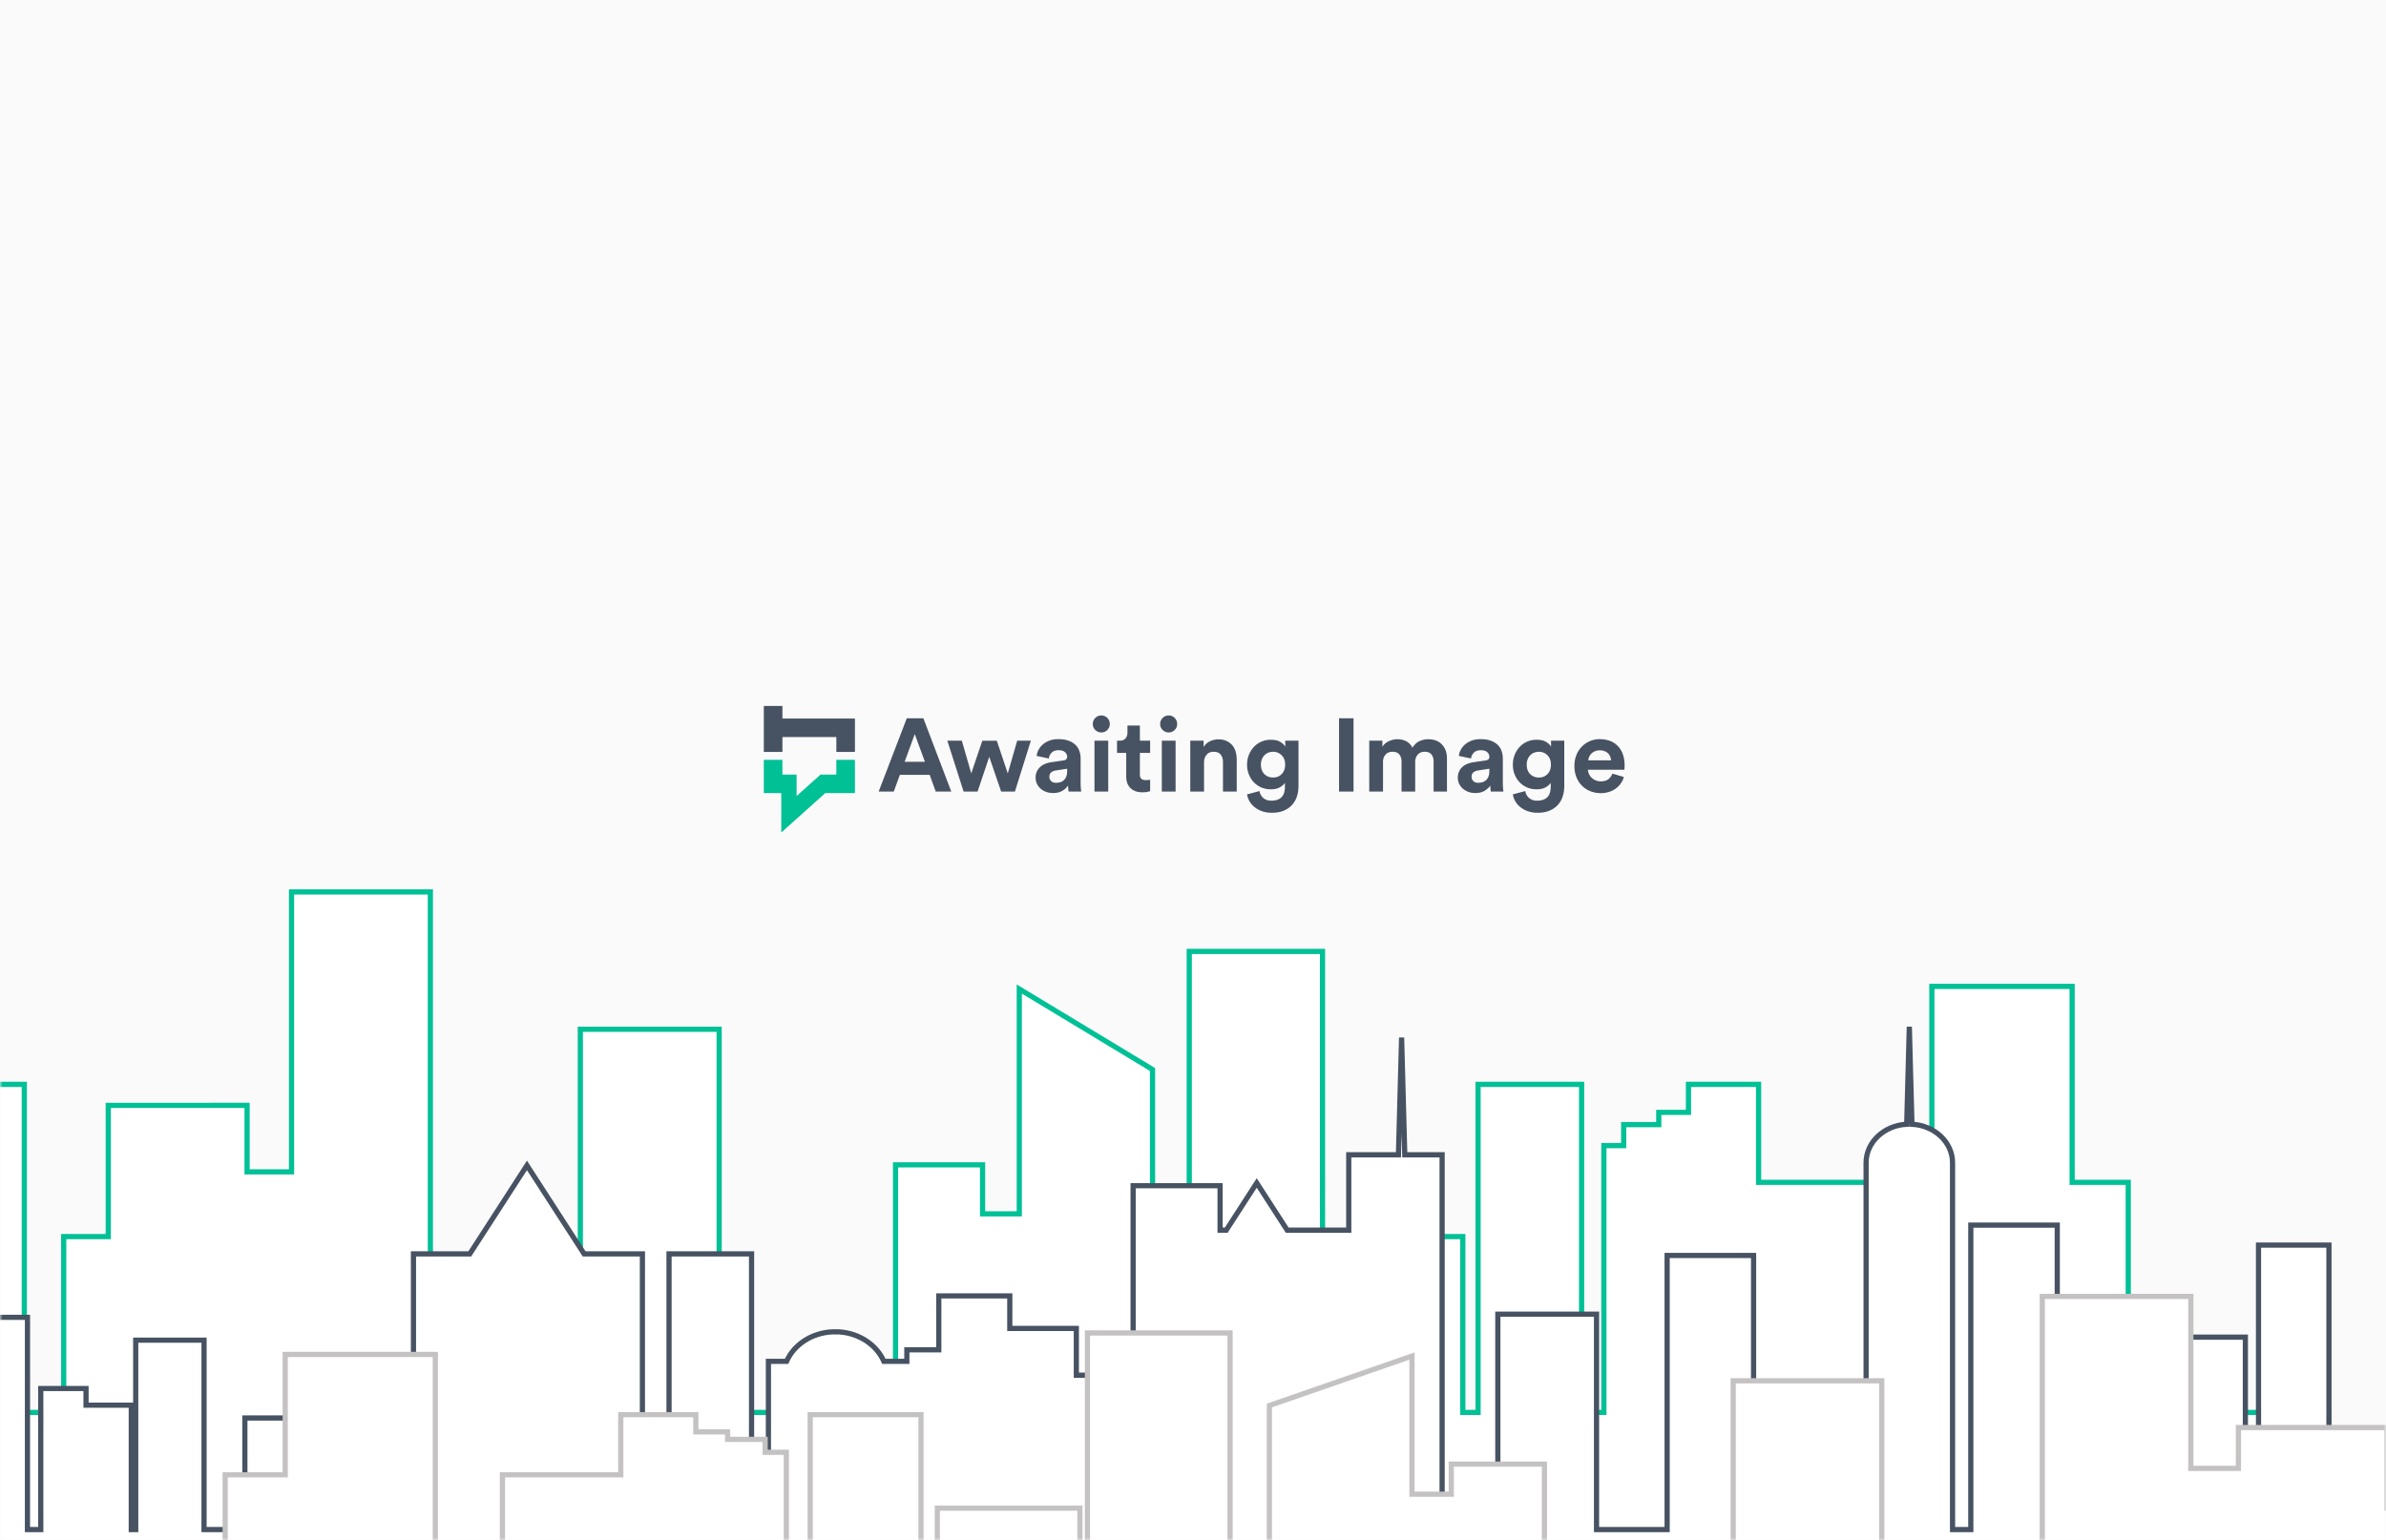 <svg width="460" height="297" xmlns="http://www.w3.org/2000/svg" xmlns:xlink="http://www.w3.org/1999/xlink"><rect width="100%" height="100%" fill="#808080" stroke="none"/><defs><path id="a" d="M0 0h460v297H0z"/></defs><g fill="none" fill-rule="evenodd"><mask id="b" fill="#fff"><use xlink:href="#a"/></mask><use fill="#FAFAFA" xlink:href="#a"/><g mask="url(#b)" fill="#FFF"><path stroke="#00C096" d="M410.306 272.375v-44.367H399.49V190.22h-27.044v82.155h-12.09v-44.367H339.04v-18.895h-13.52v5.4h-5.726v2.36h-6.762v4.05h-3.818v51.452h-4.295v-63.262h-19.961v63.262h-2.942v-33.909h-25.692v33.909h-1.353V183.47h-25.69v88.904h-7.08v-66.13l-25.69-15.52v43.355h-7.08v-9.447h-16.78v47.742h-34.005v-73.89h-26.764v73.89H82.97V172H56.207v53.982h-8.571v-12.82H20.873v25.304h-8.591v33.909H4.685v-63.262H-21V325h470v-52.625z"/><path d="M435.422 240.106v54.86h-2.534v-37.109H419v37.11h-22.38v-58.71h-16.667v58.71h-3.52v-70.744c0-3.96-3.462-7.19-7.826-7.424L368.1 198l-.506 18.799c-4.366.234-7.827 3.463-7.827 7.424v70.744h-21.69V242.11h-16.67v52.855h-13.611v-41.542h-19.027v41.542h-10.741v-72.273h-7.201l-.61-22.607-.61 22.607h-9.578v14.536h-11.864l-5.878-9.099-5.877 9.099h-1.188v-8.571h-16.765v66.308h-3.25v-29.77h-7.698v-9.02h-12.83v-6.27h-13.689v10.397h-6.157v2.225h-4.429c-1.38-3.138-4.67-5.412-8.592-5.683l-1.315-.012c-4.039.188-7.441 2.488-8.853 5.695h-3.5v32.438h-3.248v-53.162h-15.912v53.162h-5.132v-53.162h-11.235l-11.024-17.064-11.025 17.064H79.712v53.162h-2.565v-27.2h-17.45v27.2h-3.763v-21.514h-8.725v21.514h-7.871V258.44H26.165v36.526h-.857v-23.991h-8.724v-3.21H7.86v27.201H5.294v-40.93H-7.024v-12.232h-8.888l-.71-26.399-.713 26.4H-21V363h470V240.106h-13.578z" stroke="#475262"/><path stroke="#C4C2C2" d="M43.41 311.668V284.41h11.576v-23.216h28.942v50.474h12.938V284.41h22.814v-11.608h14.47v3.317h6.128v1.45h7.236v2.488h4.086v31.611h4.597v-38.866h21.363v38.866h3.149v-20.832h27.495v20.832h1.448v-54.62h27.494v54.62h7.576V271.04l27.496-9.536v26.637h7.576v-5.805h17.96v29.332h36.39v-45.396h28.644v45.396h30.942V250h28.642v33.165h9.173v-7.876h28.642v15.547h9.195v20.832h8.13v-38.866H505V344H2v-32.332z"/></g><g fill-rule="nonzero"><path d="M164.755 138.567h-13.912v-2.358a.072.072 0 0 0-.072-.07h-3.443a.072.072 0 0 0-.072.07v8.728c0 .04.033.07.072.07h3.443c.039 0 .07-.03.072-.07v-2.799h10.397v2.8c.001.038.033.07.072.07h3.443a.07.07 0 0 0 .07-.07v-6.298c0-.039-.031-.07-.07-.072z" fill="#475262"/><path d="M164.755 146.527h-3.443a.071.071 0 0 0-.072.072v2.775h-3.025a.07.07 0 0 0-.047.016l-4.59 4.123v-4.067a.07.07 0 0 0-.07-.07h-2.665v-2.777a.072.072 0 0 0-.072-.072h-3.443a.072.072 0 0 0-.072.072v6.271c0 .04.032.072.072.072h3.293v7.448c0 .029.016.054.041.067h.029a.07.07 0 0 0 .05-.02l8.352-7.486.01-.01h5.652a.07.07 0 0 0 .07-.073V146.6a.07.07 0 0 0-.07-.072z" fill="#00C096"/><path d="M179.231 149.419h-5.744l-1.177 3.23h-2.912l5.425-14.137h3.192l5.385 14.137h-2.992l-1.177-3.23zm-4.827-2.512h3.91l-1.955-5.344-1.955 5.344zm17.772-4.068l2.115 6.32 1.814-6.32h2.633l-3.071 9.81h-2.653l-2.294-6.7-2.254 6.7h-2.692l-3.132-9.81h2.793l1.815 6.301 2.134-6.3h2.792zm7.48 7.138c0-.438.076-.827.23-1.166.149-.334.362-.635.628-.887.27-.255.584-.458.927-.598a5.1 5.1 0 0 1 1.147-.32l2.413-.358c.28-.04.473-.123.579-.25a.675.675 0 0 0 .16-.448c0-.346-.137-.645-.41-.897-.272-.253-.687-.38-1.246-.38-.585 0-1.034.16-1.346.48a1.797 1.797 0 0 0-.529 1.116l-2.354-.499c.04-.385.16-.77.36-1.156.199-.386.471-.731.817-1.037a4.118 4.118 0 0 1 1.277-.748c.505-.192 1.09-.289 1.755-.289.771 0 1.43.103 1.975.31.545.205.987.478 1.326.817.335.332.588.738.738 1.186.153.452.23.924.23 1.416v4.825a11.983 11.983 0 0 0 .12 1.555h-2.435a7.421 7.421 0 0 1-.1-1.176c-.252.385-.614.724-1.086 1.017-.473.292-1.074.438-1.805.438-.519 0-.988-.083-1.407-.249a3.363 3.363 0 0 1-1.066-.658 2.79 2.79 0 0 1-.669-.937 2.75 2.75 0 0 1-.229-1.107zm3.93.977c.279 0 .548-.036.807-.11.256-.07.491-.2.688-.378.2-.18.36-.412.479-.698.12-.286.18-.648.18-1.086v-.44l-2.215.34a1.748 1.748 0 0 0-.867.369c-.233.192-.35.481-.35.867 0 .292.107.555.32.787.213.233.532.35.957.35zm7.419 1.695v-9.81h2.653v9.81h-2.653zm-.32-13.02c0-.465.16-.857.48-1.176.319-.32.704-.479 1.156-.479.466 0 .855.16 1.167.479.313.319.47.71.47 1.176 0 .439-.157.818-.47 1.137a1.567 1.567 0 0 1-1.167.478c-.451 0-.837-.16-1.156-.478a1.553 1.553 0 0 1-.48-1.137zm9.076 3.21h1.975v2.353h-1.975v4.107c0 .426.097.721.29.888.192.166.481.25.867.25.16 0 .32-.008.479-.021.16-.013.272-.033.339-.06v2.194c-.12.053-.303.106-.549.159-.246.053-.561.08-.947.08-.957 0-1.716-.266-2.274-.798s-.838-1.276-.838-2.233v-4.566h-1.775v-2.353h.499c.519 0 .9-.15 1.147-.448.246-.3.369-.668.369-1.107v-1.376h2.393v2.931zm4.229 9.81v-9.81h2.652v9.81h-2.652zm-.32-13.02c0-.465.16-.857.48-1.176.318-.32.704-.479 1.156-.479.466 0 .855.16 1.167.479.313.319.469.71.469 1.176 0 .439-.156.818-.469 1.137a1.567 1.567 0 0 1-1.167.478c-.452 0-.838-.16-1.157-.478a1.553 1.553 0 0 1-.478-1.137zm8.457 13.02h-2.652v-9.81h2.573v1.216a2.775 2.775 0 0 1 1.246-1.116 3.79 3.79 0 0 1 1.586-.359c.612 0 1.14.103 1.586.309.445.206.814.482 1.107.828.292.345.508.757.648 1.236.14.478.21.984.21 1.515v6.181h-2.653v-5.722c0-.558-.143-1.023-.43-1.396-.285-.372-.747-.558-1.385-.558-.585 0-1.037.196-1.357.588-.319.392-.478.874-.478 1.446v5.642zm10.691-.1c.094.546.34.99.739 1.337.398.345.917.518 1.555.518.838 0 1.483-.216 1.935-.648.452-.432.678-1.127.678-2.084v-.718c-.2.32-.525.609-.977.868-.452.26-1.037.389-1.755.389a4.56 4.56 0 0 1-1.815-.36 4.326 4.326 0 0 1-1.446-.996 4.695 4.695 0 0 1-.958-1.506 5.056 5.056 0 0 1-.349-1.904c0-.651.113-1.266.34-1.844a4.883 4.883 0 0 1 .937-1.525 4.327 4.327 0 0 1 1.436-1.037 4.453 4.453 0 0 1 1.855-.38c.784 0 1.403.14 1.855.42.452.279.764.584.937.917v-1.157h2.553v8.753c0 .678-.096 1.327-.289 1.944a4.487 4.487 0 0 1-.908 1.636c-.412.472-.944.85-1.595 1.136-.652.286-1.436.429-2.354.429a5.565 5.565 0 0 1-1.845-.29 4.925 4.925 0 0 1-1.446-.777 4.04 4.04 0 0 1-.997-1.137 3.677 3.677 0 0 1-.479-1.345l2.393-.638zm2.633-2.612c.679 0 1.233-.225 1.666-.678.432-.451.648-1.056.648-1.814s-.226-1.359-.678-1.804a2.246 2.246 0 0 0-1.635-.668 2.5 2.5 0 0 0-.928.17c-.282.11-.537.28-.748.498-.213.219-.379.481-.498.787-.12.306-.18.645-.18 1.017 0 .771.22 1.379.658 1.825.439.445 1.004.667 1.695.667zm12.706 2.712v-14.137h2.792v14.137h-2.792zm5.824 0v-9.81h2.533v1.197c.135-.242.31-.458.519-.639.213-.186.449-.338.708-.458.26-.12.532-.213.818-.28.285-.066.561-.1.828-.1.678 0 1.27.14 1.775.42.505.279.884.684 1.136 1.216.386-.598.838-1.02 1.357-1.266.518-.246 1.103-.37 1.755-.37.452 0 .89.07 1.316.21.426.14.805.363 1.137.669.333.305.599.694.798 1.166.2.472.3 1.033.3 1.685v6.36h-2.574v-5.822c0-.532-.136-.974-.409-1.326-.272-.352-.714-.528-1.326-.528-.572 0-1.017.19-1.336.568-.32.379-.479.834-.479 1.366v5.742h-2.633v-5.822c0-.532-.14-.974-.419-1.326-.279-.352-.718-.528-1.316-.528-.585 0-1.037.186-1.357.558-.319.372-.478.83-.478 1.376v5.742h-2.653zm17.074-2.672c0-.438.076-.827.23-1.166.149-.334.362-.635.627-.887.27-.255.584-.458.928-.598a5.1 5.1 0 0 1 1.147-.32l2.413-.358c.28-.04.472-.123.578-.25a.675.675 0 0 0 .16-.448c0-.346-.136-.645-.409-.897-.272-.253-.688-.38-1.246-.38-.586 0-1.034.16-1.347.48a1.797 1.797 0 0 0-.528 1.116l-2.354-.499c.04-.385.16-.77.36-1.156.199-.386.471-.731.817-1.037a4.121 4.121 0 0 1 1.276-.748c.506-.192 1.09-.289 1.756-.289.771 0 1.43.103 1.974.31.545.205.988.478 1.327.817.335.332.588.738.738 1.186.153.452.23.924.23 1.416v4.825a11.984 11.984 0 0 0 .12 1.555h-2.435a7.422 7.422 0 0 1-.1-1.176c-.252.385-.615.724-1.087 1.017-.471.292-1.073.438-1.805.438-.518 0-.987-.083-1.406-.249a3.363 3.363 0 0 1-1.067-.658 2.79 2.79 0 0 1-.668-.937 2.75 2.75 0 0 1-.23-1.107zm3.929.977c.28 0 .549-.036.808-.11.255-.07.49-.2.688-.378.2-.18.359-.412.479-.698s.18-.648.18-1.086v-.44l-2.215.34a1.75 1.75 0 0 0-.868.369c-.232.192-.349.481-.349.867 0 .292.107.555.32.787.212.233.531.35.957.35zm9.075 1.596c.093.545.34.99.738 1.336.4.345.918.518 1.556.518.838 0 1.483-.216 1.935-.648.452-.432.678-1.127.678-2.084v-.718c-.2.32-.525.609-.977.868-.452.26-1.037.389-1.756.389a4.56 4.56 0 0 1-1.815-.36 4.326 4.326 0 0 1-1.446-.996 4.695 4.695 0 0 1-.957-1.506 5.056 5.056 0 0 1-.35-1.904c0-.651.114-1.266.34-1.844a4.883 4.883 0 0 1 .937-1.525 4.327 4.327 0 0 1 1.436-1.037 4.453 4.453 0 0 1 1.855-.38c.785 0 1.403.14 1.855.42.452.279.765.584.938.917v-1.157h2.553v8.753c0 .678-.097 1.327-.29 1.944a4.487 4.487 0 0 1-.907 1.636c-.412.472-.944.85-1.596 1.136-.651.286-1.436.429-2.353.429a5.565 5.565 0 0 1-1.845-.29 4.921 4.921 0 0 1-1.446-.777 4.04 4.04 0 0 1-.997-1.137 3.677 3.677 0 0 1-.48-1.345l2.394-.638zm2.633-2.613c.678 0 1.233-.225 1.665-.678.433-.451.649-1.056.649-1.814s-.226-1.359-.678-1.804a2.246 2.246 0 0 0-1.636-.668 2.5 2.5 0 0 0-.927.17c-.283.11-.538.28-.748.498-.213.219-.38.481-.499.787-.12.306-.18.645-.18 1.017 0 .771.22 1.379.659 1.825.438.445 1.004.667 1.695.667zm13.902-3.31a2.406 2.406 0 0 0-.15-.707 1.705 1.705 0 0 0-.398-.618 2.062 2.062 0 0 0-.678-.439 2.516 2.516 0 0 0-.968-.17c-.345 0-.651.06-.917.18s-.492.273-.678.459a2.03 2.03 0 0 0-.599 1.296h4.388zm2.474 3.21a4.172 4.172 0 0 1-1.516 2.193 4.56 4.56 0 0 1-1.307.669 5.18 5.18 0 0 1-1.645.25 5.398 5.398 0 0 1-1.935-.35 4.684 4.684 0 0 1-1.616-1.026 4.921 4.921 0 0 1-1.107-1.655c-.272-.652-.408-1.39-.408-2.214 0-.784.132-1.495.399-2.133a4.968 4.968 0 0 1 1.067-1.625 4.791 4.791 0 0 1 1.545-1.037 4.64 4.64 0 0 1 1.815-.369c1.53 0 2.72.452 3.57 1.356.852.904 1.278 2.147 1.278 3.729 0 .186-.007.362-.02.528-.014.166-.02.262-.02.29h-7.022c.011.308.09.611.23.886.135.267.317.507.538.708.225.203.485.362.768.469.3.114.617.172.938.17.625 0 1.113-.14 1.466-.42.352-.279.608-.638.768-1.076l2.214.658z" fill="#475262"/></g></g></svg>